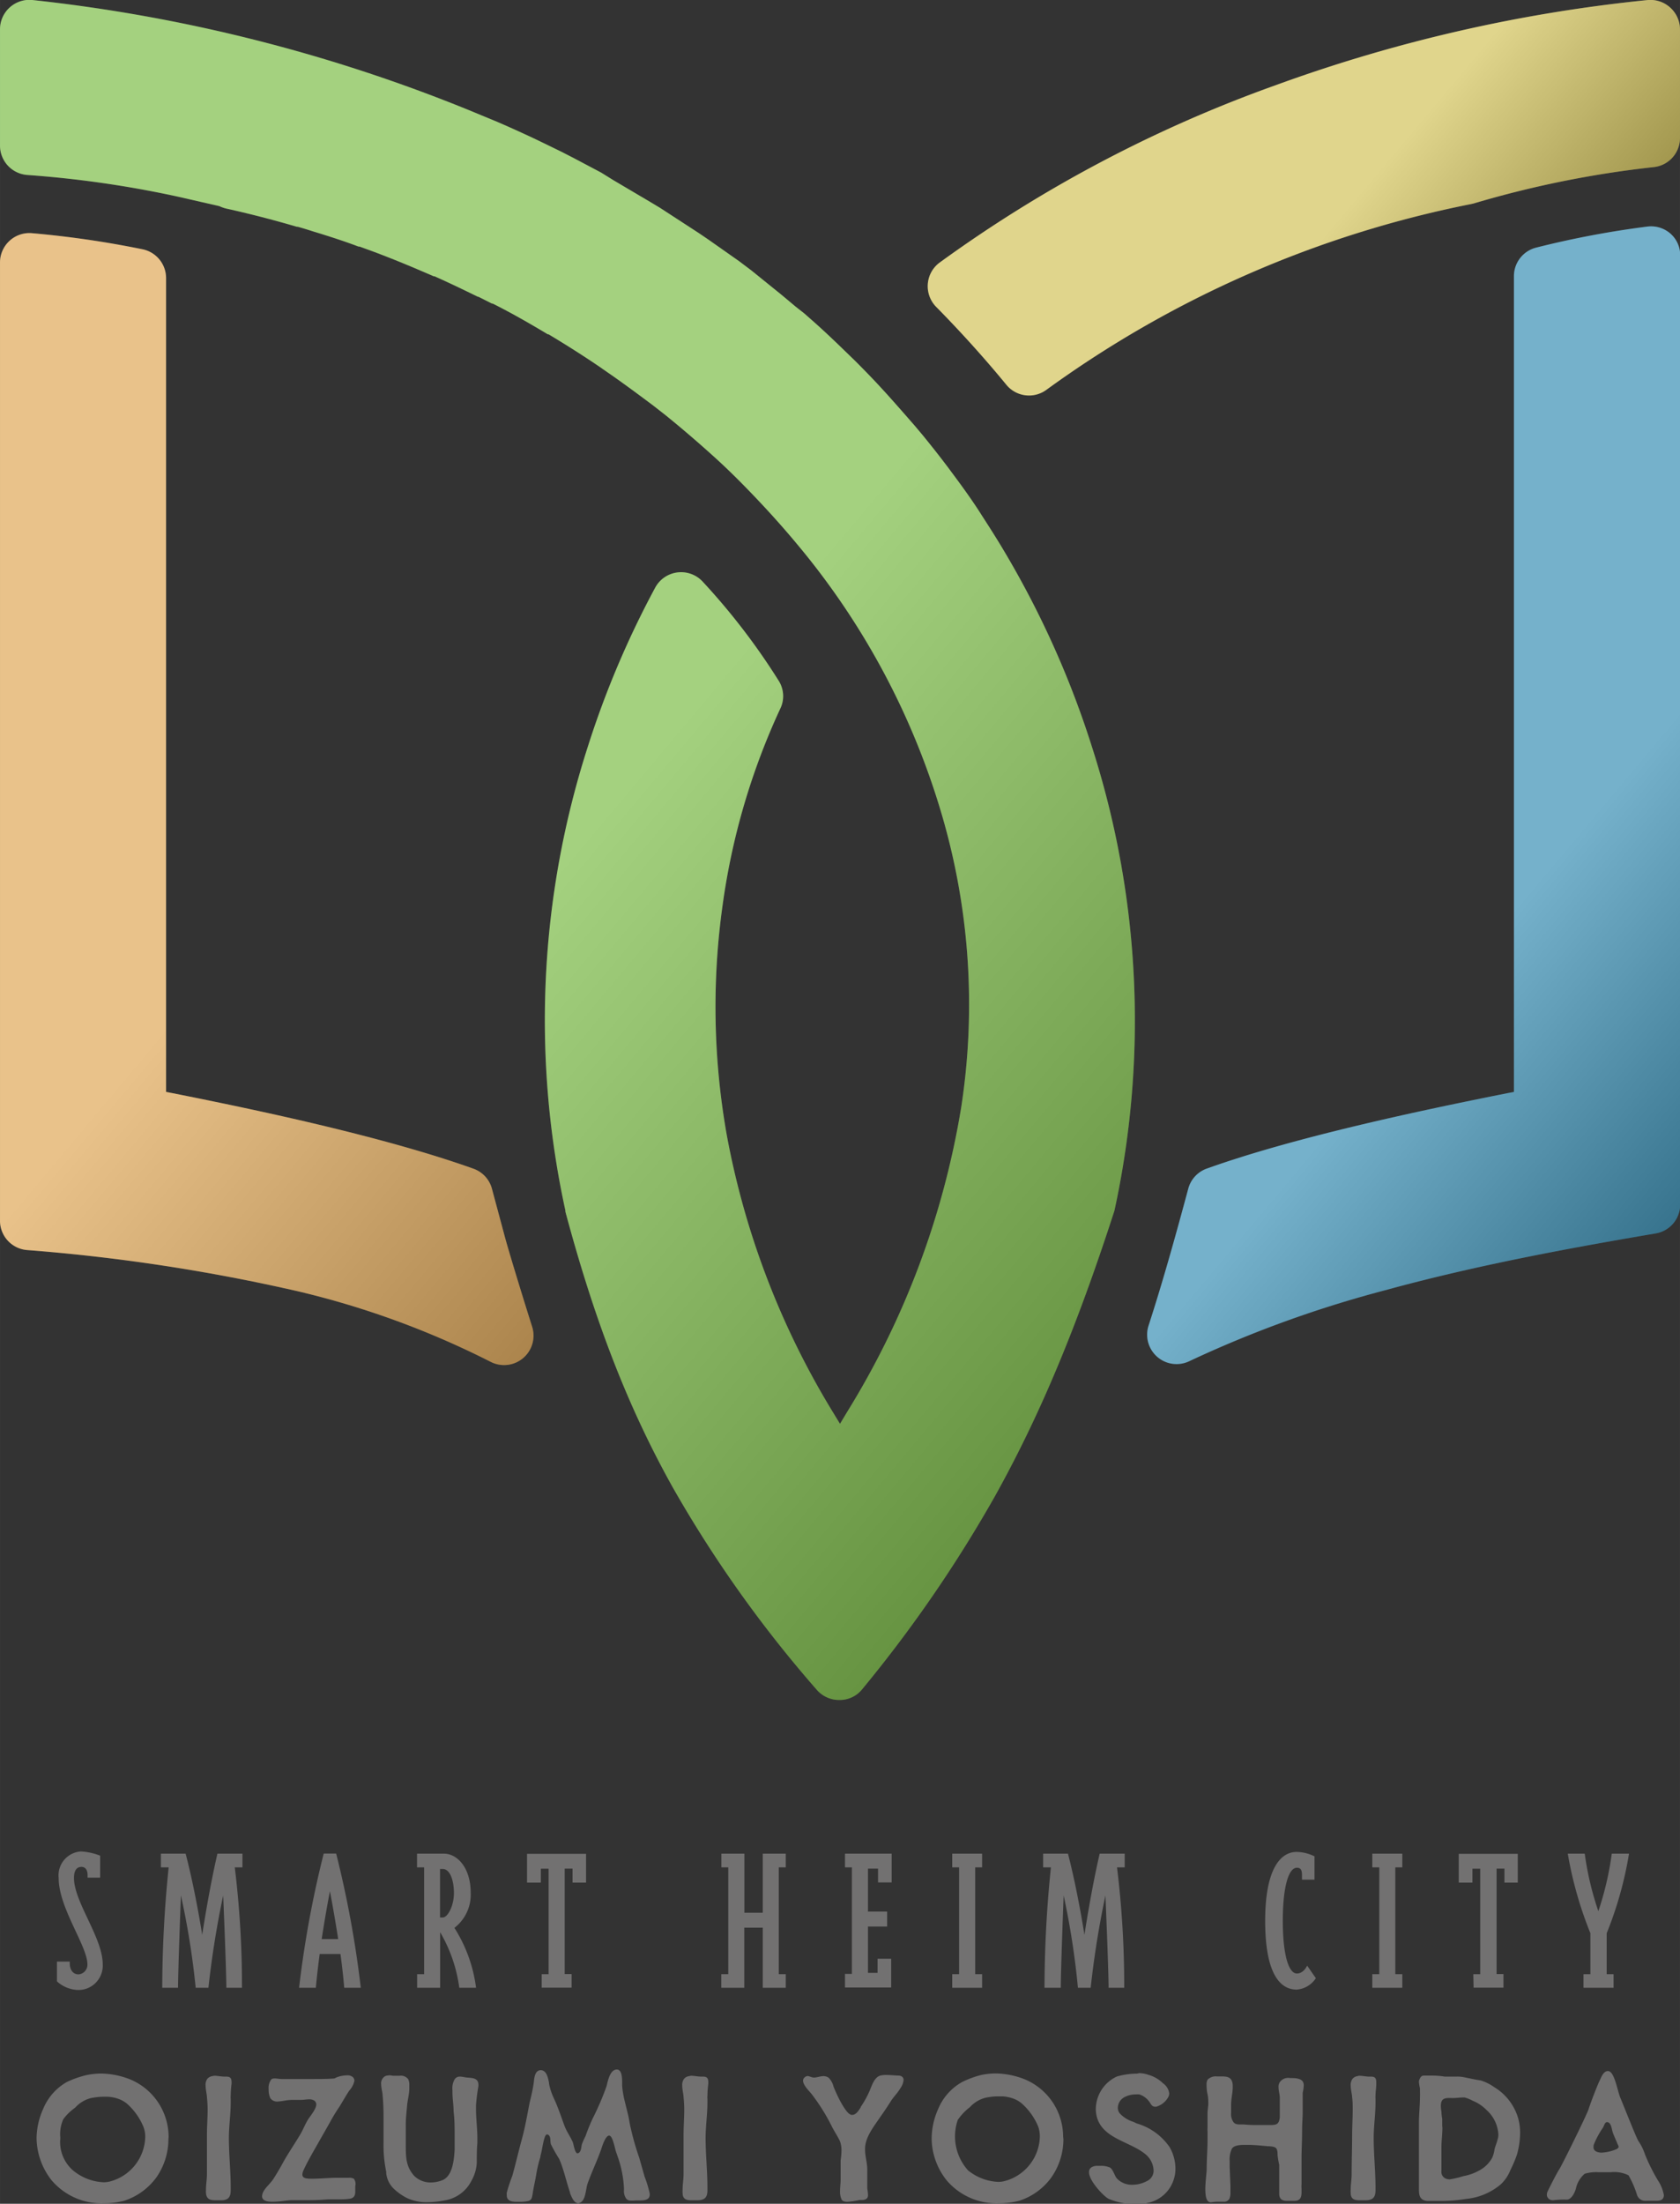<svg xmlns="http://www.w3.org/2000/svg" xmlns:xlink="http://www.w3.org/1999/xlink" width="61.85mm" height="81.09mm" viewBox="0 0 175.32 229.86"><rect x="0" y="0" width="175.32" height="229.86" fill="#333333" stroke="none"/><defs><style>.cls-1{isolation:isolate;}.cls-2{fill:#87c357;}.cls-3{fill:#d6c868;}.cls-4{fill:#e2af65;}.cls-5{fill:#4a98ba;}.cls-6{mix-blend-mode:multiply;opacity:0.24;}.cls-7{fill:url(#名称未設定グラデーション_3);}.cls-8{fill:url(#名称未設定グラデーション_3-2);}.cls-9{fill:url(#名称未設定グラデーション_3-3);}.cls-10{fill:url(#名称未設定グラデーション_3-4);}.cls-11,.cls-12{fill:#727171;}.cls-12{stroke:#727171;stroke-linecap:round;stroke-linejoin:round;stroke-width:0.15px;}</style><linearGradient id="名称未設定グラデーション_3" x1="-15.53" y1="20.46" x2="123.09" y2="136.77" gradientUnits="userSpaceOnUse"><stop offset="0.56" stop-color="#fff"/><stop offset="1"/></linearGradient><linearGradient id="名称未設定グラデーション_3-2" x1="118.58" y1="2.83" x2="158.14" y2="36.02" xlink:href="#名称未設定グラデーション_3"/><linearGradient id="名称未設定グラデーション_3-3" x1="-21.98" y1="52.46" x2="66.95" y2="127.07" xlink:href="#名称未設定グラデーション_3"/><linearGradient id="名称未設定グラデーション_3-4" x1="126.45" y1="65.27" x2="185.38" y2="114.72" xlink:href="#名称未設定グラデーション_3"/></defs><g class="cls-1"><g id="レイヤー_2" data-name="レイヤー 2"><g id="レイヤー_2-2" data-name="レイヤー 2"><path class="cls-2" d="M105,57.84c-.78-1.33-1.62-2.66-2.49-4-1-1.6-2.17-3.2-3.32-4.74l-.05-.07c-.91-1.22-1.87-2.44-2.86-3.65l-.79-.94c-1-1.15-2-2.29-3-3.4l-.92-1c-.76-.81-1.54-1.61-2.32-2.39l-1.83-1.77c-.75-.72-1.52-1.44-2.3-2.14l-1.19-1.05L83.05,32l-1.53-1.28L78.4,28.2l-1.26-.95L73.94,25l-1-.68-4.06-2.64-1-.6-2.86-1.69-1-.59L62.73,18l-2.91-1.54-1.21-.62-1.23-.6-1.7-.82-1.25-.58-1.26-.57-1.28-.56L50.17,12l-1.28-.53A168.68,168.68,0,0,0,3.36,0,3.07,3.07,0,0,0,0,3.07V15.19a3.07,3.07,0,0,0,2.85,3.06A110.6,110.6,0,0,1,18.51,20.5l4.38,1a3.66,3.66,0,0,0,.7.25l.89.2c2.17.5,4.35,1.07,6.49,1.7l.1,0c.53.15,1.06.31,1.58.48,1.61.49,3.21,1,4.77,1.59l.1,0,1.57.57c1.56.59,3.15,1.23,4.71,1.9l1.47.63.08,0c1.53.68,3,1.39,4.51,2.13l.06,0,1.41.71.08,0c2,1,3.89,2.09,5.76,3.21l.08,0c1.87,1.12,3.73,2.3,5.5,3.51l.08.06,1.34.93c1.34.95,2.68,1.94,4,2.93l1.28,1c1.68,1.36,3.36,2.8,5,4.28s3.1,2.95,4.56,4.49,2.9,3.15,4.25,4.78A78.14,78.14,0,0,1,98.58,86a70.28,70.28,0,0,1,1.73,29.49,87.09,87.09,0,0,1-11.93,31.82l-.72,1.2-.73-1.2a84.93,84.93,0,0,1-11.09-28.94,76.36,76.36,0,0,1-.44-23.9,71.94,71.94,0,0,1,6-20.5,3,3,0,0,0-.16-3,69.43,69.43,0,0,0-7.88-10.27,3.07,3.07,0,0,0-5,.62,96.59,96.59,0,0,0-7,16.51A93,93,0,0,0,59,126.25l0,.12c3.11,11.59,6.57,20.47,11.22,28.79a128.42,128.42,0,0,0,15,21.07,3.07,3.07,0,0,0,2.33,1.08h0A3,3,0,0,0,90,176.16,139.18,139.18,0,0,0,103.86,156c4.64-8.34,8.46-17.45,12.38-29.54a2.29,2.29,0,0,0,.08-.28,93.21,93.21,0,0,0-2.38-48.32A97.13,97.13,0,0,0,105,57.84Z"/><path class="cls-3" d="M174.31.8A3.08,3.08,0,0,0,172,0a160,160,0,0,0-38.91,8.9h0A139.44,139.44,0,0,0,98,27.43,3.07,3.07,0,0,0,97.69,32c2.62,2.66,5.08,5.39,7.33,8.13a3.06,3.06,0,0,0,4.19.52,112.65,112.65,0,0,1,44.28-19.36l.27-.06a106.55,106.55,0,0,1,18.82-3.8,3.06,3.06,0,0,0,2.74-3V3.07A3.06,3.06,0,0,0,174.31.8Z"/><path class="cls-4" d="M52.71,129.1,51.34,124a3.06,3.06,0,0,0-1.93-2.1c-9.22-3.3-22.34-6.08-31.4-7.88l-.68-.13V29a3.07,3.07,0,0,0-2.46-3A101.93,101.93,0,0,0,3.32,24.32,3.07,3.07,0,0,0,0,27.38v100a3.07,3.07,0,0,0,2.79,3,192.69,192.69,0,0,1,28.41,4.33,90.18,90.18,0,0,1,20,7.33,3.08,3.08,0,0,0,1.41.34,3.07,3.07,0,0,0,2.92-4C54.22,134.24,53,130.18,52.71,129.1Z"/><path class="cls-5" d="M171.86,23.64a97.1,97.1,0,0,0-11.56,2.19,3.07,3.07,0,0,0-2.31,3v85.06l-.68.13c-9.08,1.81-22.21,4.58-31.41,7.88A3.07,3.07,0,0,0,124,124c-1.24,4.61-2.6,9.53-4.14,14.27a3.07,3.07,0,0,0,4.24,3.71,119.36,119.36,0,0,1,20.43-7.4c9.51-2.61,19.2-4.39,28.25-5.93a3.06,3.06,0,0,0,2.56-3V26.68a3,3,0,0,0-1-2.3A3.07,3.07,0,0,0,171.86,23.64Z"/><g class="cls-6"><path class="cls-7" d="M105,57.84c-.78-1.33-1.62-2.66-2.49-4-1-1.6-2.17-3.2-3.32-4.74l-.05-.07c-.91-1.22-1.87-2.44-2.86-3.65l-.79-.94c-1-1.15-2-2.29-3-3.4l-.92-1c-.76-.81-1.54-1.61-2.32-2.39l-1.83-1.77c-.75-.72-1.52-1.44-2.3-2.14l-1.19-1.05L83.05,32l-1.53-1.28L78.4,28.2l-1.26-.95L73.94,25l-1-.68-4.06-2.64-1-.6-2.86-1.69-1-.59L62.73,18l-2.91-1.54-1.21-.62-1.23-.6-1.7-.82-1.25-.58-1.26-.57-1.28-.56L50.17,12l-1.28-.53A168.68,168.68,0,0,0,3.36,0,3.07,3.07,0,0,0,0,3.07V15.19a3.07,3.07,0,0,0,2.85,3.06A110.6,110.6,0,0,1,18.51,20.5l4.38,1a3.66,3.66,0,0,0,.7.25l.89.2c2.17.5,4.35,1.07,6.49,1.7l.1,0c.53.15,1.06.31,1.58.48,1.61.49,3.21,1,4.77,1.59l.1,0,1.57.57c1.56.59,3.15,1.23,4.71,1.9l1.47.63.08,0c1.53.68,3,1.39,4.51,2.13l.06,0,1.41.71.08,0c2,1,3.89,2.09,5.76,3.21l.08,0c1.87,1.12,3.73,2.3,5.5,3.51l.08.06,1.34.93c1.34.95,2.68,1.94,4,2.93l1.28,1c1.68,1.36,3.36,2.8,5,4.28s3.1,2.95,4.56,4.49,2.9,3.15,4.25,4.78A78.14,78.14,0,0,1,98.58,86a70.28,70.28,0,0,1,1.73,29.49,87.09,87.09,0,0,1-11.93,31.82l-.72,1.2-.73-1.2a84.93,84.93,0,0,1-11.09-28.94,76.36,76.36,0,0,1-.44-23.9,71.94,71.94,0,0,1,6-20.5,3,3,0,0,0-.16-3,69.43,69.43,0,0,0-7.88-10.27,3.07,3.07,0,0,0-5,.62,96.59,96.59,0,0,0-7,16.51A93,93,0,0,0,59,126.25l0,.12c3.11,11.59,6.57,20.47,11.22,28.79a128.42,128.42,0,0,0,15,21.07,3.07,3.07,0,0,0,2.33,1.08h0A3,3,0,0,0,90,176.16,139.18,139.18,0,0,0,103.86,156c4.64-8.34,8.46-17.45,12.38-29.54a2.29,2.29,0,0,0,.08-.28,93.21,93.21,0,0,0-2.38-48.32A97.13,97.13,0,0,0,105,57.84Z"/><path class="cls-8" d="M174.31.8A3.08,3.08,0,0,0,172,0a160,160,0,0,0-38.91,8.9h0A139.44,139.44,0,0,0,98,27.43,3.07,3.07,0,0,0,97.69,32c2.62,2.66,5.08,5.39,7.33,8.13a3.06,3.06,0,0,0,4.19.52,112.65,112.65,0,0,1,44.28-19.36l.27-.06a106.55,106.55,0,0,1,18.82-3.8,3.06,3.06,0,0,0,2.74-3V3.07A3.06,3.06,0,0,0,174.31.8Z"/><path class="cls-9" d="M52.71,129.1,51.34,124a3.06,3.06,0,0,0-1.93-2.1c-9.22-3.3-22.34-6.08-31.4-7.88l-.68-.13V29a3.07,3.07,0,0,0-2.46-3A101.93,101.93,0,0,0,3.32,24.32,3.07,3.07,0,0,0,0,27.38v100a3.07,3.07,0,0,0,2.79,3,192.69,192.69,0,0,1,28.41,4.33,90.18,90.18,0,0,1,20,7.33,3.08,3.08,0,0,0,1.41.34,3.07,3.07,0,0,0,2.92-4C54.22,134.24,53,130.18,52.71,129.1Z"/><path class="cls-10" d="M171.86,23.64a97.1,97.1,0,0,0-11.56,2.19,3.07,3.07,0,0,0-2.31,3v85.06l-.68.13c-9.08,1.81-22.21,4.58-31.41,7.88A3.07,3.07,0,0,0,124,124c-1.24,4.61-2.6,9.53-4.14,14.27a3.07,3.07,0,0,0,4.24,3.71,119.36,119.36,0,0,1,20.43-7.4c9.51-2.61,19.2-4.39,28.25-5.93a3.06,3.06,0,0,0,2.56-3V26.68a3,3,0,0,0-1-2.3A3.07,3.07,0,0,0,171.86,23.64Z"/></g><path class="cls-11" d="M8.51,194.72c-.6,0-.79.51-.79,1.16,0,2.5,3,6.23,3,9a2.54,2.54,0,0,1-2.56,2.68,3.45,3.45,0,0,1-2.22-.9V204.6H7.28v.19c0,.63.32,1.14.91,1.14a1,1,0,0,0,.93-1.05c0-1.91-3-5.87-3-9a2.5,2.5,0,0,1,2.33-2.77,6.5,6.5,0,0,1,2,.44v2.29H9.14v-.24C9.14,194.9,8.79,194.72,8.51,194.72Z"/><path class="cls-11" d="M21.1,201.81s.68-4.55,1.59-8.47H25.3v1.43h-.8a101.41,101.41,0,0,1,.75,12.56H23.62c0-1.86-.33-9.63-.33-9.63a97.47,97.47,0,0,0-1.54,9.63H20.42a82.46,82.46,0,0,0-1.54-9.63s-.3,7.77-.3,9.63H16.93a125.34,125.34,0,0,1,.67-12.56h-.81v-1.43h2.58C20.4,197.26,21.1,201.81,21.1,201.81Z"/><path class="cls-11" d="M33.36,203.81c-.16,1.19-.3,2.4-.4,3.52H31.21a109.3,109.3,0,0,1,2.57-14h1.3a109.3,109.3,0,0,1,2.57,14H35.92c-.09-1.12-.23-2.33-.39-3.52Zm1.93-1.56c-.42-2.73-.86-5-.86-5s-.44,2.24-.86,5Z"/><path class="cls-11" d="M43.52,194.77v-1.43h2.8c1.4,0,2.8,1.47,2.8,4.08a4.36,4.36,0,0,1-1.7,3.66,15.27,15.27,0,0,1,2.26,6.25H47.93a15.48,15.48,0,0,0-2-5.8v5.8h-2.4v-1.42h.73V194.77ZM46.2,200c.52,0,1.17-1.21,1.17-2.54s-.4-2.52-1.17-2.52h-.28V200Z"/><path class="cls-11" d="M56.53,205.91h.72v-11h-.81v1.45H55v-3h6.16v3H59.75V194.9h-.82v11h.72v1.42H56.53Z"/><path class="cls-11" d="M79.6,199.5v-6.16H82v1.43h-.73v11.14H82v1.42H79.6v-6.27H77.67v6.27h-2.4v-1.42H76V194.77h-.72v-1.43h2.4v6.16Z"/><path class="cls-11" d="M90.58,194.9v4.48h2v1.56h-2v4.83h1V204.3h1.42v3H88.18v-1.42h.72V194.77h-.72v-1.43h4.87v3H91.63V194.9Z"/><path class="cls-11" d="M102.49,194.77h-.72v11.14h.72v1.42H99.37v-1.42h.72V194.77h-.72v-1.43h3.12Z"/><path class="cls-11" d="M113.17,201.81s.68-4.55,1.59-8.47h2.61v1.43h-.8a101.41,101.41,0,0,1,.75,12.56h-1.63c0-1.86-.33-9.63-.33-9.63a97.47,97.47,0,0,0-1.54,9.63h-1.33A82.46,82.46,0,0,0,111,197.7s-.3,7.77-.3,9.63H109a125.34,125.34,0,0,1,.67-12.56h-.81v-1.43h2.59C112.47,197.26,113.17,201.81,113.17,201.81Z"/><path class="cls-11" d="M135.34,194.81c-.87,0-1.47,2-1.47,5.53s.6,5.5,1.47,5.5c.72,0,1.07-.82,1.07-.82l.91,1.31a2.63,2.63,0,0,1-2,1.19c-1.89,0-3.29-1.94-3.29-7.18s1.51-7.18,3.29-7.18a4.42,4.42,0,0,1,1.86.46v2.43h-1.31v-.38C135.89,195.07,135.76,194.81,135.34,194.81Z"/><path class="cls-11" d="M146.34,194.77h-.73v11.14h.73v1.42h-3.13v-1.42h.73V194.77h-.73v-1.43h3.13Z"/><path class="cls-11" d="M153.75,205.91h.72v-11h-.81v1.45h-1.43v-3h6.16v3H157V194.9h-.82v11h.72v1.42h-3.12Z"/><path class="cls-11" d="M163.61,193.34h1.77a31.4,31.4,0,0,0,1.42,6,32,32,0,0,0,1.4-6H170a38.65,38.65,0,0,1-2.33,8.3v4.27h.72v1.42h-3.14v-1.42h.72v-4.27A40,40,0,0,1,163.61,193.34Z"/><path class="cls-12" d="M17.5,223.11a6.9,6.9,0,0,1-1.24,3.95,6.65,6.65,0,0,1-3.32,2.41,8.31,8.31,0,0,1-2.09.26,6.74,6.74,0,0,1-5.4-2.36A7.17,7.17,0,0,1,3.89,223a7.57,7.57,0,0,1,.68-3A5.65,5.65,0,0,1,7,217.23,10,10,0,0,1,9,216.52a7.45,7.45,0,0,1,1.52-.17,8.47,8.47,0,0,1,3,.59,6.44,6.44,0,0,1,4,5.94ZM6.54,221A3.9,3.9,0,0,0,6.22,223a4,4,0,0,0,1.39,3.47,5.45,5.45,0,0,0,3.19,1.22,2.7,2.7,0,0,0,.63-.07,5,5,0,0,0,3.8-4.72,2.94,2.94,0,0,0-.19-1.09,6.68,6.68,0,0,0-1.59-2.31,2.9,2.9,0,0,0-1-.63,4,4,0,0,0-1.2-.25l-.42,0a6.52,6.52,0,0,0-1.43.16,3.4,3.4,0,0,0-1.61,1A5.37,5.37,0,0,0,6.54,221Z"/><path class="cls-12" d="M22.36,216.58c.34,0,.72.09,1.08.09h.16c.36,0,.49.1.49.52v.15A10.67,10.67,0,0,0,24,218.6a1.42,1.42,0,0,0,0,.29v.42c0,1.24-.19,2.46-.19,3.68,0,1.74.19,3.44.19,5.16v.27c0,.63-.15,1-.94,1h-.44c-.53,0-1,0-1.05-.69a2.06,2.06,0,0,1,0-.36c0-.53.1-1.07.1-1.62,0-1.36,0-2.75,0-4.09,0-.86.07-1.74.07-2.61a11.7,11.7,0,0,0-.07-1.3c0-.29-.14-.79-.14-1.23a1,1,0,0,1,.16-.64.73.73,0,0,1,.42-.25Z"/><path class="cls-12" d="M36.2,216.54a.75.75,0,0,1,.6.19.46.46,0,0,1,.11.29,2.14,2.14,0,0,1-.53,1c-.35.53-.67,1.1-1,1.64a17.89,17.89,0,0,0-1,1.64l-1.91,3.36c-.3.54-.61,1.11-.87,1.68a1.3,1.3,0,0,0-.12.46c0,.48.46.52,1.09.52.88,0,1.78-.1,2.69-.1h.5l.63,0a1,1,0,0,1,.48.08A.81.81,0,0,1,37,228c0,.23,0,.44,0,.57,0,.38-.1.63-.52.69a6.73,6.73,0,0,1-.91.06l-1,0h-.35c-.74.07-1.52.09-2.27.09-.48,0-1,0-1.53,0-.38,0-1.24.16-2,.16-.54,0-1-.1-1-.5a1.14,1.14,0,0,1,.12-.42c.25-.48.74-.86,1.05-1.34s.65-1.05.95-1.6c.58-1.07,1.32-2.12,1.93-3.17.29-.52.5-1.09.84-1.58.23-.33.77-1,.77-1.46a.59.59,0,0,0-.18-.42,1,1,0,0,0-.66-.19c-.27,0-.54.06-.88.06s-.54,0-.81,0a5,5,0,0,0-.76.06,7.75,7.75,0,0,1-.8.11.78.78,0,0,1-.73-.34,2.07,2.07,0,0,1-.15-.86,1.4,1.4,0,0,1,.27-1,.54.54,0,0,1,.27-.06c.24,0,.47.06.74.06,1.11,0,2.18,0,3.3,0,.73,0,1.51,0,2.24-.06C35.19,216.69,35.73,216.54,36.2,216.54Z"/><path class="cls-12" d="M41,216.58l.17,0,.56,0a.87.87,0,0,1,.8.32,1.16,1.16,0,0,1,.11.54c0,.15,0,.28,0,.38,0,.59-.18,1.18-.23,1.78s-.14,1.31-.14,2,0,1.34,0,2c0,1.4,0,2.39.9,3.4a2.49,2.49,0,0,0,1.83.71,3.31,3.31,0,0,0,1.26-.27c1.07-.51,1.19-2.19,1.26-3.22v-1.34c0-.88,0-1.8-.11-2.67,0-.67-.12-1.34-.12-2V218a1.81,1.81,0,0,1,.21-1.07.55.55,0,0,1,.52-.26c.21,0,.44.07.65.09.53.06,1.18,0,1.18.69v.13a19.7,19.7,0,0,0-.25,2c0,.15,0,.28,0,.42,0,1,.14,2,.14,3,0,.19,0,.37,0,.54-.06.69-.06,1.37-.06,2.06a4.23,4.23,0,0,1-.55,1.83,3.73,3.73,0,0,1-2.73,2,10.21,10.21,0,0,1-1.78.19,4.76,4.76,0,0,1-2.1-.42,5.57,5.57,0,0,1-1.41-1,2.55,2.55,0,0,1-.73-1.53s0-.05,0-.07l0-.08a13.39,13.39,0,0,1-.28-3c0-.34,0-.65,0-1s0-.76,0-1.15c0-.93,0-1.89-.1-2.84,0-.29-.15-.75-.15-1.15a.79.79,0,0,1,.25-.67.51.51,0,0,1,.38-.15C40.64,216.5,40.83,216.56,41,216.58Z"/><path class="cls-12" d="M57.22,217.25c0,.05,0,.07,0,.09a6.46,6.46,0,0,0,.53,1.59c.46,1,.75,1.92,1.11,2.88.23.59.59,1.07.84,1.64.1.25.21,1.22.56,1.22a.36.36,0,0,0,.28-.15c.19-.21.19-.59.25-.82a6.19,6.19,0,0,1,.38-.86c.21-.61.46-1.22.73-1.81a28,28,0,0,0,1.47-3.42c.11-.4.32-1.68,1-1.68.46,0,.48.82.48,1.32v.26c.08,1.36.59,2.62.78,3.92a28.24,28.24,0,0,0,1,3.63l.57,2a11.44,11.44,0,0,1,.53,1.76v.08c0,.7-1,.49-1.56.55a2.85,2.85,0,0,1-.4,0,.48.48,0,0,1-.42-.27,1.29,1.29,0,0,1-.16-.74c0-.08,0-.14,0-.23a11.65,11.65,0,0,0-.65-3.27l-.19-.55c-.11-.33-.32-1.49-.63-1.66a.24.24,0,0,0-.15-.06c-.46,0-.8,1.18-.9,1.47-.42,1.2-1,2.39-1.43,3.61-.17.51-.19,1.49-.59,1.83a.54.54,0,0,1-.31.15c-.4,0-.65-.68-.78-1,0,0,0,0,0-.07-.4-1.15-.65-2.41-1.14-3.52a16.39,16.39,0,0,1-.86-1.52c-.08-.29,0-.65-.17-.88a.37.37,0,0,0-.29-.19c-.14,0-.25.13-.31.32-.23.63-.28,1.36-.47,2,0,0,0,.05,0,.09a13.12,13.12,0,0,0-.43,1.8c-.1.66-.27,1.28-.37,2-.07.35-.07.63-.38.73a4,4,0,0,1-.88.09h-.3c-.52,0-1-.07-1-.59a1.66,1.66,0,0,1,0-.28,18.08,18.08,0,0,1,.58-1.76c.36-1.3.65-2.56,1-3.84s.55-2.5.8-3.76c.15-.63.32-1.34.42-2,.06-.4.06-1.33.65-1.35S57.13,216.83,57.22,217.25Z"/><path class="cls-12" d="M72.11,216.58c.34,0,.72.09,1.08.09h.16c.36,0,.49.1.49.52v.15a10.67,10.67,0,0,0-.09,1.26,1,1,0,0,0,0,.29v.42c0,1.24-.19,2.46-.19,3.68,0,1.74.19,3.44.19,5.16v.27c0,.63-.15,1-1,1h-.44c-.53,0-1,0-1-.69a2.06,2.06,0,0,1,0-.36c0-.53.1-1.07.1-1.62,0-1.36,0-2.75,0-4.09,0-.86.07-1.74.07-2.61a11.7,11.7,0,0,0-.07-1.3c0-.29-.14-.79-.14-1.23a1,1,0,0,1,.17-.64.7.7,0,0,1,.42-.25Z"/><path class="cls-12" d="M84.94,216.77c.31,0,.67-.15,1-.15a.88.88,0,0,1,.49.15,1.91,1.91,0,0,1,.48.88,15.26,15.26,0,0,0,.71,1.54c.19.35.7,1.25,1.05,1.4a.4.4,0,0,0,.28.07c.42,0,.71-.47.94-.82l0-.05a10.23,10.23,0,0,0,.93-1.68c.21-.5.46-1.32,1-1.53a2.28,2.28,0,0,1,.7-.08c.42,0,.9.06,1.21.06s.49.15.49.38a1.66,1.66,0,0,1-.32.82c-.27.48-.71.9-1,1.36s-.69,1.07-1.07,1.6c-.67,1-1.63,2.16-1.63,3.4v.1c0,.68.21,1.29.23,2,0,.12,0,.23,0,.36,0,.48,0,.94,0,1.42v.26a5.87,5.87,0,0,1,.08.67.54.54,0,0,1-.06.27c-.19.23-.51.19-.76.19a9.15,9.15,0,0,1-1.26.19c-.27,0-.48-.07-.54-.21a1.85,1.85,0,0,1-.15-.82c0-.42.06-.84.06-1.16v-.81c0-.43,0-.82,0-1.24a8.09,8.09,0,0,0,.09-1,3,3,0,0,0-.15-1c-.23-.52-.57-1-.86-1.57a20.74,20.74,0,0,0-2.12-3.4c-.21-.27-.88-.9-.88-1.35a.37.37,0,0,1,.14-.29.39.39,0,0,1,.3-.12C84.5,216.65,84.73,216.77,84.94,216.77Z"/><path class="cls-12" d="M110.9,223.11a6.9,6.9,0,0,1-1.24,3.95,6.58,6.58,0,0,1-3.31,2.41,8.39,8.39,0,0,1-2.1.26,6.74,6.74,0,0,1-5.4-2.36,7.11,7.11,0,0,1-1.49-3.46,7,7,0,0,1-.06-.9,7.55,7.55,0,0,1,.67-3,5.67,5.67,0,0,1,2.48-2.79,10,10,0,0,1,1.91-.71,7.36,7.36,0,0,1,1.51-.17,8.42,8.42,0,0,1,3,.59,6.42,6.42,0,0,1,4,5.94Zm-11-2.08a5.37,5.37,0,0,0,1.07,5.4,5.45,5.45,0,0,0,3.19,1.22,2.65,2.65,0,0,0,.63-.07,5,5,0,0,0,3.8-4.72,3.16,3.16,0,0,0-.18-1.09,6.7,6.7,0,0,0-1.6-2.31,2.9,2.9,0,0,0-1-.63,4,4,0,0,0-1.2-.25l-.42,0a6.43,6.43,0,0,0-1.42.16,3.43,3.43,0,0,0-1.62,1A5.57,5.57,0,0,0,99.94,221Z"/><path class="cls-12" d="M118.87,216.31a2.89,2.89,0,0,1,.95.17,3.43,3.43,0,0,1,1.49.86,1.45,1.45,0,0,1,.63,1,.69.69,0,0,1-.11.39,2,2,0,0,1-1.19.93h-.09c-.35,0-.4-.34-.63-.59a2.11,2.11,0,0,0-1-.69,3.14,3.14,0,0,0-.45,0,2.48,2.48,0,0,0-1.19.31,1.35,1.35,0,0,0-.7,1.15,1,1,0,0,0,.21.63,3.3,3.3,0,0,0,1.45.91l.36.17A6.2,6.2,0,0,1,122,224a4.46,4.46,0,0,1,.59,2.14,3.43,3.43,0,0,1-.11.95,3.54,3.54,0,0,1-2.79,2.62,4.38,4.38,0,0,1-1.13.11,7,7,0,0,1-2.84-.55c-.5-.25-2-1.84-2-2.71,0-.31.19-.52.65-.58l.42,0a2.24,2.24,0,0,1,1,.16c.32.21.45.82.7,1.12a2.2,2.2,0,0,0,1.68.69,3.3,3.3,0,0,0,1.57-.4,1.26,1.26,0,0,0,.72-1.18,2.37,2.37,0,0,0-.93-1.78c-1.78-1.43-5-1.66-5.1-4.56v-.06a3.71,3.71,0,0,1,2.16-3.32,7.63,7.63,0,0,1,2.08-.29Z"/><path class="cls-12" d="M126.17,219.52c0-.35,0-.73-.08-1.09s-.1-.67-.1-1a.88.88,0,0,1,.1-.48,1.12,1.12,0,0,1,.9-.3h.36c.67,0,1.18,0,1.22.87v.16c0,.61-.17,1.2-.17,1.85,0,.27,0,.57,0,.84a1.54,1.54,0,0,0,.25,1c.27.38.73.27,1.15.29a11.27,11.27,0,0,0,1.16.06c.46,0,.9,0,1.34,0h.15c.67,0,1.09,0,1.18-.86,0-.34,0-.67,0-1v-.33c0-.21,0-.44,0-.65v-.09c0-.33-.13-.73-.13-1.09a.77.77,0,0,1,.13-.5,1,1,0,0,1,1-.38c.28,0,.57,0,.8.06.44.11.55.32.55.63a4.43,4.43,0,0,1-.11.78c0,.23,0,.44,0,.67,0,.44,0,.88,0,1.34,0,.61-.06,1.2-.06,1.83v.19c0,.94-.06,1.89-.06,2.85,0,.4,0,.78,0,1.16,0,.21,0,.4,0,.57s0,.58,0,.9a4.43,4.43,0,0,0,0,.52v.32c0,.52-.1.84-.69.84h-.23l-.53,0c-.44,0-.73-.15-.73-.67s0-1.35,0-2.06c0-.25,0-.53,0-.78v-.19a8.35,8.35,0,0,1-.17-1c0-.84-.21-.95-1-1,0,0-.06,0-.1,0-.63-.06-1.24-.12-1.85-.14l-.61,0c-.5,0-1.09.06-1.34.42a2.64,2.64,0,0,0-.25,1.34c0,.23,0,.42,0,.59l.08,2c0,.24,0,.51,0,.74a1.37,1.37,0,0,1-.1.57.55.55,0,0,1-.53.27c-.21,0-.44,0-.67,0h-.08a4.63,4.63,0,0,0-.55.06.09.09,0,0,0-.06,0c-.38,0-.48-.61-.48-1.32s.14-1.74.14-2c0-1.07.09-2.11.09-3.17,0-.29,0-.54,0-.81a3.1,3.1,0,0,1,0-.45c0-.37,0-.77,0-1.17v-.42Z"/><path class="cls-12" d="M141.83,216.58c.33,0,.71.09,1.07.09h.17c.35,0,.48.1.48.52v.15c0,.42-.08.84-.08,1.26a1.42,1.42,0,0,0,0,.29v.42c0,1.24-.19,2.46-.19,3.68,0,1.74.19,3.44.19,5.16v.27c0,.63-.15,1-1,1h-.44c-.52,0-1,0-1-.69a2.06,2.06,0,0,1,0-.36c0-.53.1-1.07.1-1.62,0-1.36.05-2.75.05-4.09,0-.86.06-1.74.06-2.61,0-.42,0-.85-.06-1.3,0-.29-.15-.79-.15-1.23a1,1,0,0,1,.17-.64.7.7,0,0,1,.42-.25Z"/><path class="cls-12" d="M158.33,220.86a5.51,5.51,0,0,1,.23,1.64,8.59,8.59,0,0,1-.32,2.19,13.06,13.06,0,0,1-.69,1.63,4,4,0,0,1-1,1.47,6.5,6.5,0,0,1-3.59,1.49,16,16,0,0,1-2.69.21c-.42,0-.86,0-1.3,0-.8-.06-.82-.61-.82-1.24V228c0-.69,0-1.38,0-2.08v-1.34c0-.92,0-1.85,0-2.71,0-.15,0-.27,0-.44,0-.9.11-1.83.11-2.75a3.57,3.57,0,0,0,0-.46v-.4a4.68,4.68,0,0,1-.11-.67.54.54,0,0,1,.06-.25c.11-.28.24-.34.4-.34l.36,0c.59,0,1.2,0,1.78.11H152a3.17,3.17,0,0,1,.75.06c.53.1,1.12.25,1.73.33a4.93,4.93,0,0,1,1.42.7A5.57,5.57,0,0,1,158.33,220.86Zm-7.88,1.08c0,.65-.1,1.36-.1,2v.17c0,.48,0,.92,0,1.39v.33c0,.19,0,.38,0,.59a.83.83,0,0,0,.61.92,1.67,1.67,0,0,0,.31.05,9.24,9.24,0,0,0,1.45-.34,5.39,5.39,0,0,0,1.81-.67,3.34,3.34,0,0,0,1.28-1.33,3.52,3.52,0,0,0,.23-.86c.08-.33.23-.65.31-1a1.55,1.55,0,0,0,.09-.57,3.76,3.76,0,0,0-1.24-2.58,4.37,4.37,0,0,0-1.49-1,3.79,3.79,0,0,0-.84-.34,1.46,1.46,0,0,0-.29,0c-.26,0-.55.05-.82.05a1,1,0,0,1-.3,0l-.27,0c-.72,0-.9.34-.9.91a3.49,3.49,0,0,0,.06.61,4.79,4.79,0,0,0,.08.73c0,.23,0,.48,0,.72Z"/><path class="cls-12" d="M170.92,223.36a5.5,5.5,0,0,1,.69,1.41,20,20,0,0,0,1.33,2.67,4,4,0,0,1,.62,1.51c0,.44-.31.52-.67.52l-.46,0-.63,0a.82.82,0,0,1-.88-.52,10,10,0,0,0-.92-2.12,3.47,3.47,0,0,0-1.89-.34h-.32l-1,0a4.27,4.27,0,0,0-1.45.17,2.86,2.86,0,0,0-.94,1.53c-.09.4-.44,1.16-.9,1.16a9.32,9.32,0,0,0-1.39.06.2.2,0,0,1-.11,0,.51.51,0,0,1-.5-.5.79.79,0,0,1,.06-.28c.26-.54,1-2,1.24-2.35s3-5.94,3.07-6.32c.19-.61.94-2.54,1.11-2.87s.38-1,.82-1c.61,0,.94,2.08,1.22,2.73S170.71,223.07,170.92,223.36Zm-4.7.61c0,.57.71.63.92.63a4.72,4.72,0,0,0,1.49-.33c.27-.11.36-.23.36-.36s-.13-.31-.17-.44-.4-.88-.48-1.2-.17-1-.63-1c-.28,0-.34.32-.49.61a8.77,8.77,0,0,0-.94,1.72A.87.87,0,0,0,166.22,224Z"/></g></g></g></svg>